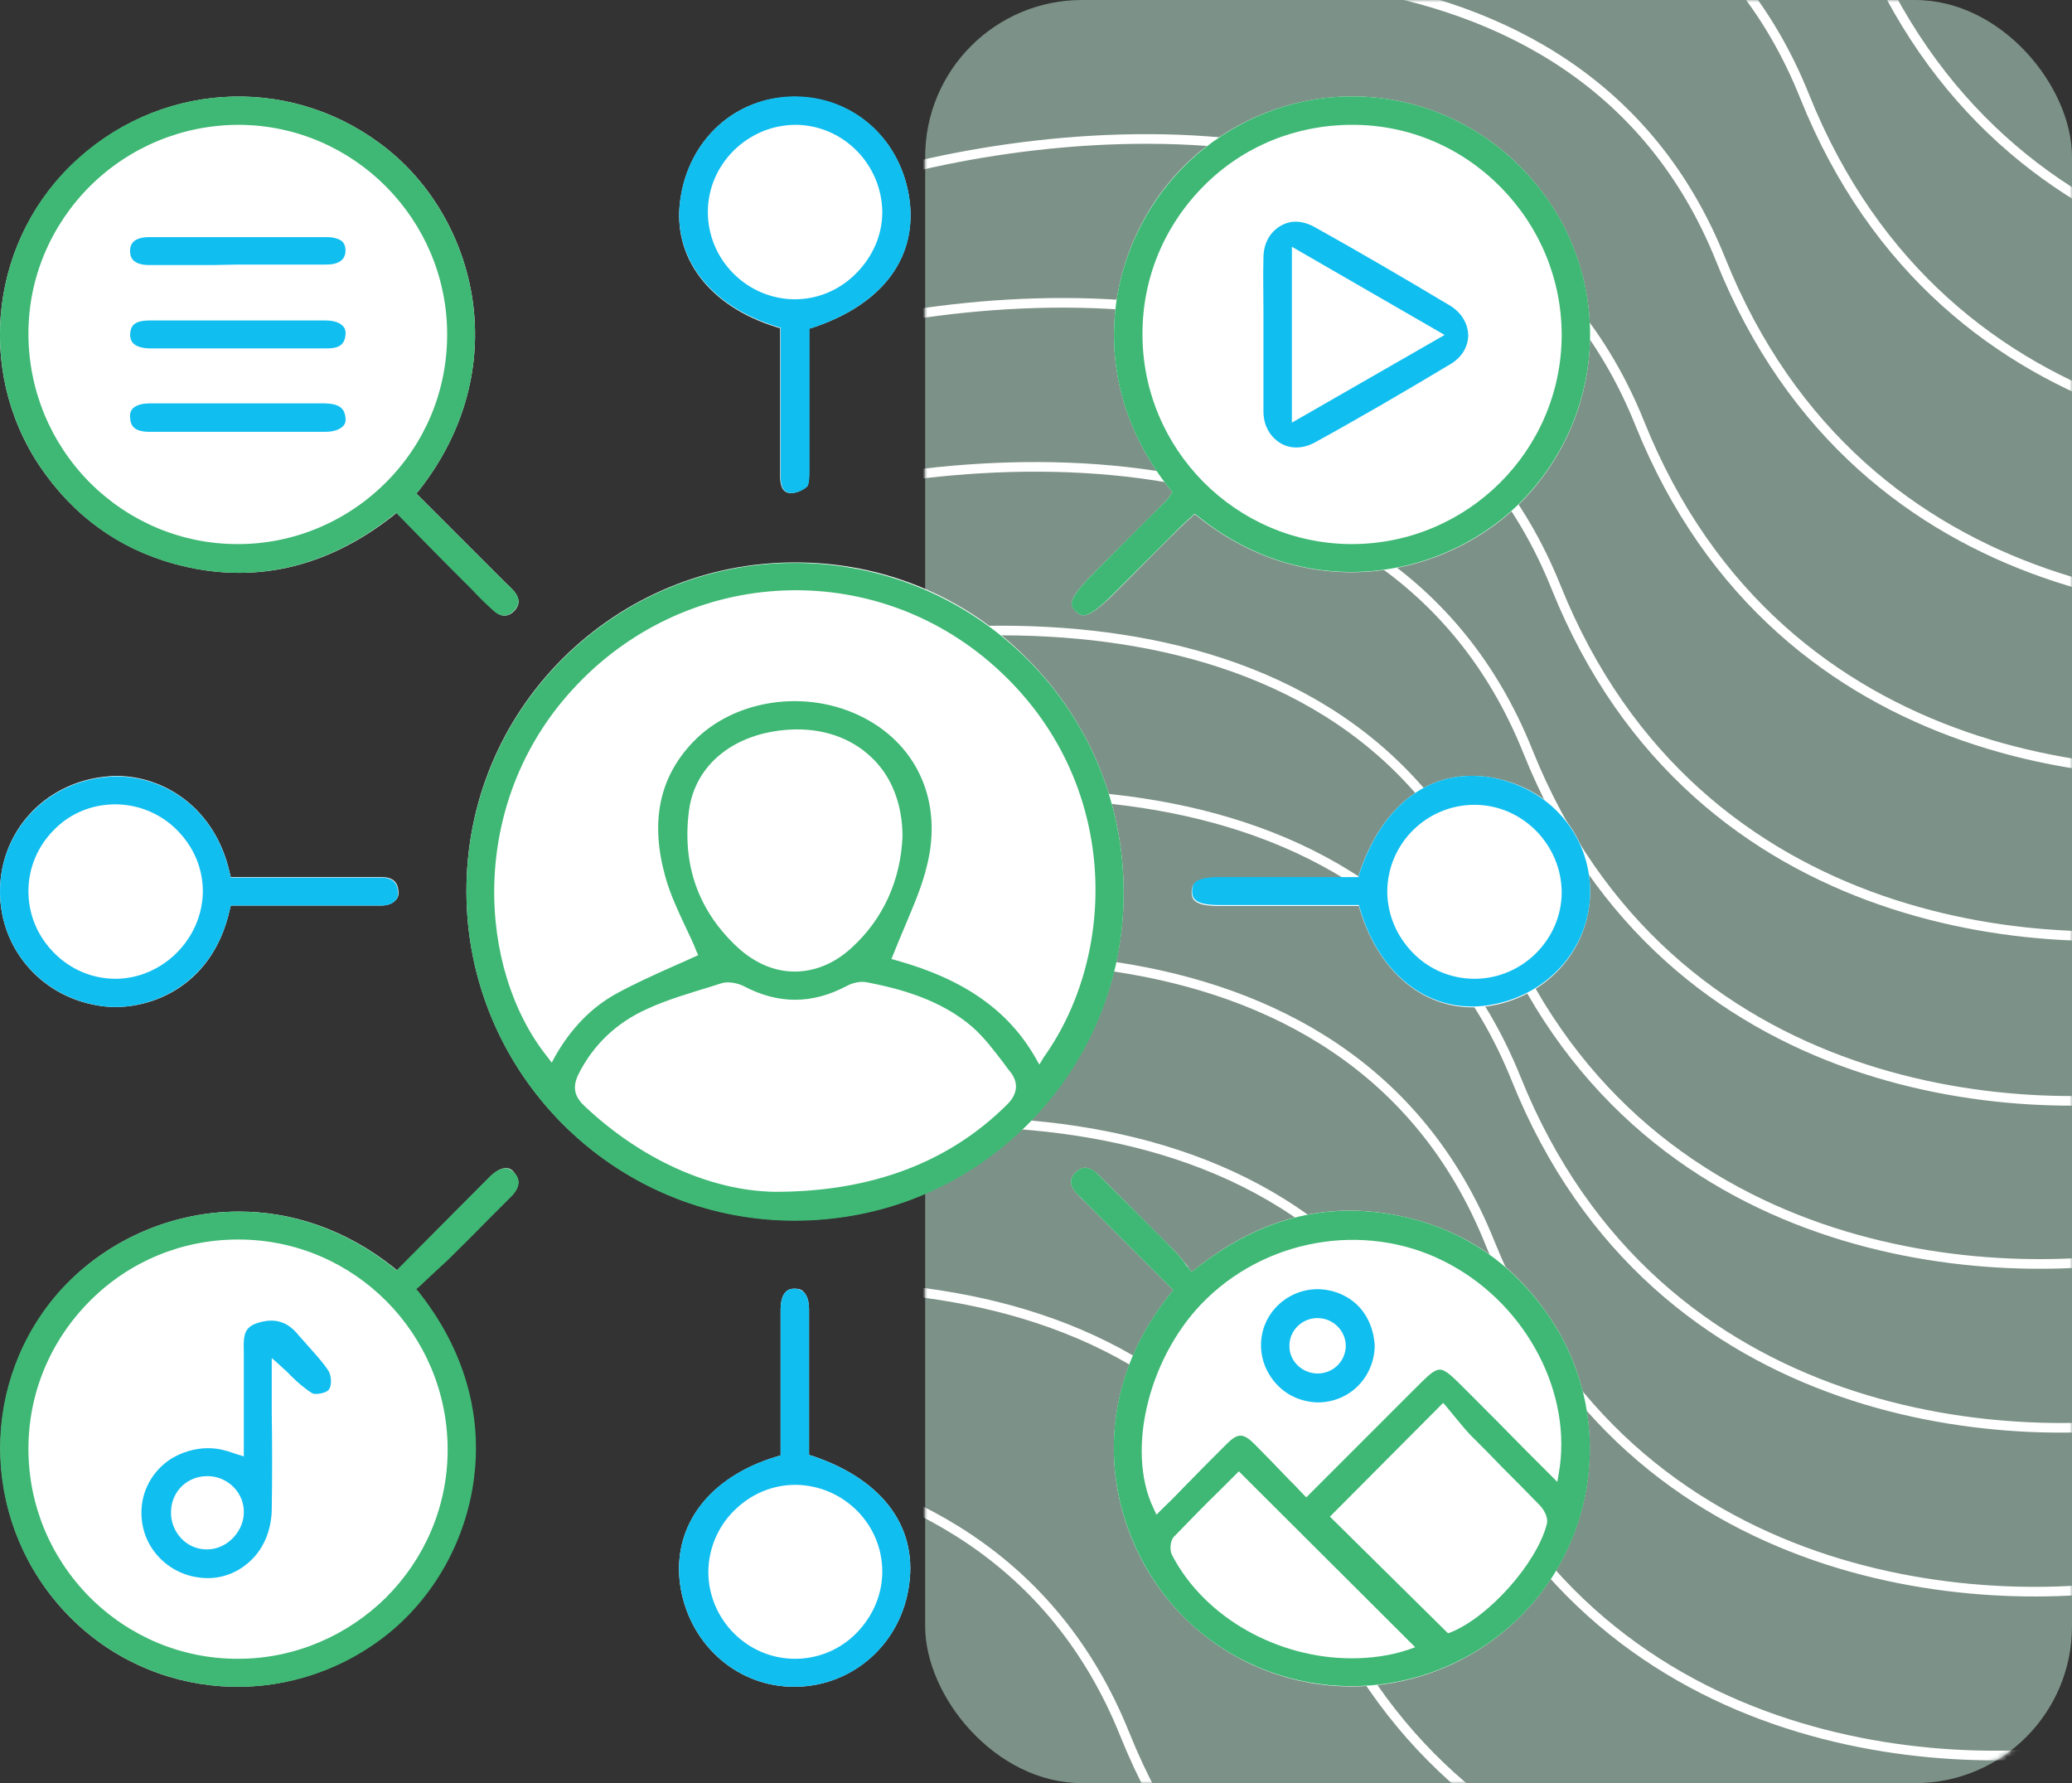 <svg xmlns="http://www.w3.org/2000/svg" width="430" height="370" viewBox="0 0 430 370" fill="none"><rect x="0" y="0" width="430" height="370" fill="#333333" stroke="none"/><rect x="192" width="238" height="370" rx="32.546" fill="#C6F0DD" fill-opacity="0.5"></rect><mask id="mask0_5125_12783" style="mask-type:alpha" maskUnits="userSpaceOnUse" x="192" y="0" width="238" height="370"><rect x="192" width="238" height="370" rx="32.546" fill="#C6F0DD"></rect></mask><g mask="url(#mask0_5125_12783)"><path d="M221.025 -63.618C263.839 -77.627 356.809 -87.31 386.181 -13.974C415.552 59.361 490.828 63.625 524.795 56.59" stroke="white" stroke-width="2"></path><path d="M209.952 -29.372C252.614 -43.315 345.247 -52.978 374.483 19.923C403.719 92.823 478.717 97.034 512.561 90.027" stroke="white" stroke-width="2"></path><path d="M192.577 4.628C235.239 -9.315 327.872 -18.978 357.108 53.923C386.344 126.823 461.342 131.034 495.186 124.027" stroke="white" stroke-width="2"></path><path d="M175.21 38.628C218.031 24.657 310.995 14.938 340.29 87.828C369.584 160.718 444.843 164.884 478.811 157.855" stroke="white" stroke-width="2"></path><path d="M157.843 72.628C200.663 58.657 293.628 48.938 322.922 121.828C352.217 194.718 427.476 198.884 461.444 191.855" stroke="white" stroke-width="2"></path><path d="M152.546 106.628C195.208 92.685 287.841 83.022 317.077 155.923C346.313 228.823 421.311 233.034 455.155 226.027" stroke="white" stroke-width="2"></path><path d="M145.093 140.628C187.913 126.657 280.878 116.938 310.172 189.828C339.467 262.718 414.726 266.884 448.694 259.855" stroke="white" stroke-width="2"></path><path d="M149.554 174.628C192.374 160.657 285.339 150.938 314.633 223.828C343.928 296.718 419.187 300.884 453.155 293.855" stroke="white" stroke-width="2"></path><path d="M144.093 208.628C186.913 194.657 279.878 184.938 309.172 257.828C338.467 330.718 413.726 334.884 447.694 327.855" stroke="white" stroke-width="2"></path><path d="M135.804 242.628C178.624 228.657 271.589 218.938 300.883 291.828C330.178 364.718 405.437 368.884 439.405 361.855" stroke="white" stroke-width="2"></path><path d="M107.523 276.628C150.185 262.685 242.817 253.022 272.053 325.923C301.289 398.823 376.287 403.034 410.132 396.027" stroke="white" stroke-width="2"></path><path d="M68.328 310.628C111.148 296.657 204.112 286.938 233.407 359.828C262.701 432.718 337.961 436.884 371.928 429.855" stroke="white" stroke-width="2"></path></g><g clip-path="url(#clip0_5125_12783)"><g clip-path="url(#clip1_5125_12783)"><path d="M0 185C0 172.7 9 162.7 21.4 161.2C22.3 161.1 23.2 161 24.1 161C34 161 44.7 167.6 47.7 181.2L47.9 182H67.7C71.5 182 75.4 182 79.2 182C81.4 182 82.5 182.9 82.7 184.9C82.8 185.6 82.6 186.3 82.1 186.8C81.5 187.5 80.4 187.9 79.2 187.9C72.8 187.9 66.3 187.9 59.9 187.9H47.9L47.7 188.7C44 205.5 30 209.9 21.4 208.8C9 207.3 0 197.2 0 185Z" fill="white"></path><path d="M106.697 243.3C107.597 244.4 108.297 245.8 106.097 248C104.297 249.8 102.497 251.6 100.697 253.4C98.097 256 95.397 258.7 92.797 261.3C91.497 262.6 90.097 263.9 88.697 265.1C88.097 265.7 87.497 266.2 86.897 266.8L86.197 267.4L86.797 268.1C98.297 282.7 99.397 297 98.197 306.4C96.597 319.6 89.797 331.6 79.597 339.5C59.697 355.1 31.397 353.1 13.997 335C-3.403 316.9 -4.603 288.7 11.197 269.4C20.097 258.5 34.297 251.4 49.597 251.4C60.297 251.4 71.497 254.9 81.697 263L82.397 263.6L99.397 246.5L100.297 245.6C100.897 245 101.397 244.5 101.997 243.9C103.097 242.9 104.197 242.3 105.197 242.4C105.697 242.4 106.297 242.7 106.697 243.3Z" fill="white"></path><path d="M8.299 96.8C-5.301 76.6 -1.901 49.1 16.299 32.9C34.599 16.4 61.699 15.7 80.699 31.2C99.199 46.3 106.599 76.7 86.999 101.7L86.399 102.4L104.399 120.4C104.599 120.6 104.799 120.8 105.099 121.1C105.699 121.6 106.199 122.2 106.699 122.7C107.899 124.2 107.899 125.5 106.799 126.7C105.199 128.4 103.599 127.7 102.599 126.8C101.099 125.4 99.599 123.9 98.099 122.4C97.599 121.9 97.099 121.3 96.499 120.8C93.399 117.7 90.299 114.6 87.199 111.4L82.299 106.4L81.599 107C67.599 118 52.299 121.4 36.199 117C24.599 113.8 15.199 107 8.299 96.8Z" fill="white"></path><path d="M188.499 329.9C186.399 341.8 176.199 350.3 164.199 350C152.399 349.7 142.699 340.7 141.099 328.5C139.599 316.4 147.299 306.4 161.299 302.2L161.999 302V271.8C161.999 267.4 164.199 267.4 164.899 267.4H164.999C165.799 267.4 166.399 267.6 166.799 268.1C167.499 268.8 167.899 270 167.899 271.7C167.899 277.9 167.899 284 167.899 290.1V301.9L168.599 302.1C183.499 307.1 190.799 317.3 188.499 329.9Z" fill="white"></path><path d="M141.201 41.3C143.001 28.9 152.601 20.2 164.601 20.1C164.701 20.1 164.801 20.1 164.901 20.1C176.801 20.1 186.501 28.4 188.601 40.5C190.701 53 183.501 63.1 168.601 68L167.901 68.2V75.8C167.901 83.1 167.901 90.6 167.901 98.1C167.901 99 167.901 100.6 167.401 101C166.501 101.8 165.001 102.4 164.001 102.3C163.401 102.3 161.901 102.1 161.901 98.9C161.901 92.5 161.901 86.1 161.901 79.7V68.1L161.201 67.9C147.201 63.6 139.401 53.4 141.201 41.3Z" fill="white"></path><path d="M233.197 185.2C233.197 203.4 225.997 220.5 213.097 233.4C200.197 246.2 183.097 253.2 164.897 253.2H164.697C127.197 253.1 96.797 222.5 96.797 184.9C96.797 166.6 103.897 149.5 116.797 136.6C129.697 123.8 146.797 116.7 164.997 116.7H165.097C183.297 116.7 200.497 123.8 213.297 136.8C226.197 149.8 233.197 167 233.197 185.2Z" fill="white"></path><path d="M223.298 126.9C222.498 126.1 222.398 125.6 222.398 125.3C222.398 124.1 223.698 122.3 226.498 119.4C231.798 114.1 237.098 108.9 242.298 103.6C242.498 103.4 242.598 103.2 242.698 103C242.798 102.9 242.798 102.8 242.898 102.7L243.298 102.1L242.798 101.5C233.898 90.3 229.998 77.3 231.498 64C232.998 51 239.598 38.9 249.798 30.8C258.898 23.6 269.798 20 280.598 20C293.498 20 306.398 25.1 316.098 35.2C333.898 53.7 334.698 82.3 317.898 101.8C302.598 119.6 272.498 126.4 248.598 107.2L247.898 106.7L247.298 107.3C247.098 107.5 246.798 107.7 246.598 107.9C246.098 108.4 245.498 108.9 244.998 109.4C241.498 112.8 238.098 116.3 234.598 119.8L230.798 123.6C225.698 128.5 224.598 128.1 223.298 126.9Z" fill="white"></path><path d="M321.104 272.6C335.404 293 332.004 320.9 313.304 337.5C294.404 354.2 266.104 354.1 247.404 337.2C230.604 322.1 223.304 292.9 242.904 268.4L243.504 267.7L225.804 250L225.004 249.2C224.504 248.8 224.104 248.3 223.704 247.9C221.104 245.4 222.704 243.8 223.204 243.3C223.804 242.7 224.504 242.3 225.204 242.3C226.204 242.3 227.204 243.1 227.904 243.7L232.204 248C236.004 251.8 239.904 255.7 243.704 259.5C244.404 260.2 245.004 261 245.704 261.8C246.004 262.2 246.404 262.6 246.704 263.1L247.304 263.9L248.104 263.3C261.904 252.3 276.404 248.9 292.304 252.7C304.204 255.6 313.904 262.2 321.104 272.6Z" fill="white"></path><path d="M309.297 161.3C321.697 163.3 330.197 173.2 329.997 185.4C329.797 197.2 320.897 207 308.797 208.8C296.797 210.5 286.397 202.6 282.197 188.7L281.997 188H252.997C247.797 188 247.297 186.6 247.297 185.1C247.297 184.3 247.497 183.7 247.897 183.3C248.697 182.5 250.297 182.2 252.897 182.2H281.797L281.997 181.5C286.797 166.8 296.997 159.3 309.297 161.3Z" fill="white"></path><path d="M213.297 136.9C200.397 124 183.297 116.9 165.097 116.8H164.997C146.797 116.8 129.697 123.9 116.797 136.7C103.897 149.6 96.797 166.7 96.797 185C96.797 222.5 127.197 253.2 164.697 253.3H164.897C183.097 253.3 200.197 246.3 213.097 233.5C225.997 220.7 233.197 203.6 233.197 185.3C233.197 167 226.197 149.8 213.297 136.9ZM208.897 229.3C196.797 241.3 180.697 247.3 160.897 247.3H160.797C147.397 247.1 132.897 240.5 121.197 229.4C119.097 227.4 118.797 225.4 120.097 222.8C123.197 216.7 127.997 212.2 134.197 209.4C138.497 207.4 143.097 206.1 147.597 204.7L149.797 204C151.197 203.6 153.097 204 154.297 204.6C161.497 208.4 168.497 208.4 175.697 204.6C176.197 204.3 177.997 203.5 179.797 203.8C186.497 205.1 195.097 207.3 201.797 213.1C204.297 215.3 206.297 218 208.297 220.6C208.797 221.3 209.297 222 209.897 222.7C212.197 226 209.697 228.5 208.897 229.3ZM142.997 168.1C144.297 158.6 152.397 152.1 163.797 151.4C170.497 151 176.497 153 180.797 157.1C185.097 161.1 187.297 167 187.297 173.6C186.897 182.8 183.197 190.8 176.697 196.7C173.097 200 168.997 201.6 164.897 201.6C160.797 201.6 156.697 199.9 153.097 196.6C144.897 189 141.497 179.4 142.997 168.1ZM215.697 220.9L214.897 219.5C209.297 209.7 200.097 203.2 186.097 199.3L184.997 199L185.397 198C186.197 196 186.997 194.1 187.797 192.2C189.597 187.9 191.397 183.8 192.397 179.5C195.597 166.6 190.597 154.9 179.397 149C167.597 142.8 152.297 145 143.697 154.1C136.797 161.4 134.897 170.6 138.097 182C139.097 185.6 140.797 189.2 142.397 192.6C143.097 194.1 143.897 195.7 144.497 197.3L144.897 198.2L143.997 198.6C142.497 199.3 140.897 200 139.297 200.7C135.497 202.4 131.497 204.2 127.697 206.3C122.697 209.1 118.497 213.4 115.197 219.2L114.497 220.5L113.597 219.3C99.097 201.2 96.997 166.9 118.797 143.1C141.697 118 179.697 115.5 205.297 137.3C232.497 160.5 232.397 197.3 216.597 219.4L215.697 220.9Z" fill="#3EB874"></path><path d="M321.096 272.6C313.896 262.3 304.196 255.6 292.296 252.7C276.296 248.9 261.896 252.4 248.096 263.3L247.296 263.9L246.696 263.1C246.296 262.7 245.996 262.3 245.696 261.8C244.996 261 244.396 260.2 243.696 259.5C239.896 255.6 235.996 251.8 232.196 248L227.896 243.7C227.296 243.1 226.296 242.3 225.196 242.3C224.496 242.3 223.896 242.6 223.196 243.3C222.696 243.8 221.096 245.4 223.696 247.9C224.096 248.3 224.596 248.8 224.996 249.2L225.796 250L243.496 267.7L242.896 268.4C223.296 292.8 230.596 322 247.396 337.2C266.096 354 294.396 354.1 313.296 337.5C332.096 320.9 335.396 293 321.096 272.6ZM291.996 342.4C288.296 343.6 284.396 344.1 280.496 344.1C265.396 344.1 250.196 335.9 243.296 322.8C242.696 321.8 242.796 319.8 243.596 318.9C246.896 315.5 250.196 312.1 253.496 308.9L257.096 305.3L293.696 341.8L291.996 342.4ZM320.996 316.3C318.896 324.4 308.996 335.5 301.096 338.7L300.496 338.9L275.996 314.7L299.496 291.1L300.196 291.9C300.696 292.5 301.096 293 301.596 293.6C302.696 294.9 303.796 296.3 304.996 297.6C307.296 299.9 309.696 302.3 311.896 304.6C314.396 307.1 316.996 309.7 319.496 312.3C320.396 313.2 321.396 314.9 320.996 316.3ZM323.196 307.5L316.596 300.9C312.596 296.8 308.696 292.9 304.796 289C301.696 285.9 300.096 284.2 298.796 284.2C298.196 284.2 297.396 284.6 296.496 285.4C295.596 286.2 294.396 287.4 292.896 288.9L271.096 310.7L270.396 310C269.396 308.9 268.296 307.8 267.296 306.8C264.896 304.3 262.696 302 260.396 299.7C257.996 297.3 256.896 297.3 254.496 299.7C251.396 302.8 248.196 306 245.096 309.2C243.796 310.6 242.396 311.9 240.996 313.3L239.996 314.3L239.396 313C233.496 300.7 238.596 280.8 250.496 269.4C263.996 256.4 284.796 253.5 300.996 262.4C316.996 271.1 326.396 289.3 323.496 305.7L323.196 307.5Z" fill="#3EB874"></path><path d="M106.699 122.7C106.199 122.1 105.699 121.6 105.099 121.1C104.899 120.9 104.599 120.7 104.399 120.4L86.399 102.4L86.999 101.7C106.599 76.8 99.199 46.3 80.699 31.2C61.699 15.7 34.599 16.4 16.299 32.8C-1.901 49.1 -5.301 76.6 8.299 96.8C15.199 107 24.499 113.8 36.099 117C52.199 121.4 67.499 118 81.499 107L82.199 106.4L87.099 111.4C90.199 114.6 93.299 117.7 96.399 120.8C96.899 121.3 97.499 121.9 97.999 122.4C99.399 123.9 100.899 125.4 102.499 126.8C103.499 127.7 105.099 128.4 106.699 126.7C107.899 125.5 107.899 124.1 106.699 122.7ZM80.099 100.1C71.899 108.3 60.899 112.9 49.399 112.9H49.299C37.699 112.9 26.799 108.3 18.599 100.1C10.399 91.8 5.899 80.8 5.899 69.2C5.899 57.7 10.499 46.8 18.699 38.6C26.999 30.4 37.999 25.9 49.599 25.9C73.499 26 92.799 45.6 92.799 69.4C92.799 81 88.299 91.9 80.099 100.1Z" fill="#3EB874"></path><path d="M316.098 35.2C306.398 25.1 293.498 20 280.598 20C269.798 20 258.998 23.6 249.898 30.8C239.698 38.9 232.998 51 231.498 64C229.998 77.4 233.898 90.3 242.798 101.5L243.298 102.1L242.898 102.7C242.798 102.8 242.798 102.9 242.698 103C242.598 103.2 242.498 103.4 242.298 103.6C236.998 108.9 231.698 114.2 226.498 119.4C223.698 122.3 222.398 124.1 222.398 125.3C222.398 125.7 222.498 126.2 223.298 126.9C224.598 128.1 225.698 128.5 230.798 123.5L234.598 119.7C238.098 116.2 241.498 112.8 244.998 109.3C245.498 108.8 246.098 108.3 246.598 107.8C246.798 107.6 247.098 107.4 247.298 107.2L247.898 106.6L248.598 107.1C272.498 126.4 302.598 119.5 317.898 101.7C334.698 82.2 333.898 53.6 316.098 35.2ZM280.498 112.9H280.398C256.498 112.8 236.998 93.2 237.098 69.2C237.098 57.6 241.698 46.7 249.898 38.5C258.098 30.3 268.998 25.9 280.598 25.9H280.698C292.298 25.9 303.198 30.5 311.398 38.8C319.598 47.1 324.098 58 324.098 69.6C323.998 93.5 304.498 112.9 280.498 112.9Z" fill="#3EB874"></path><path d="M106.7 243.3C106.2 242.8 105.7 242.5 105.1 242.4C104.1 242.4 103 242.9 101.9 243.9C101.3 244.5 100.8 245 100.2 245.6L99.3 246.5L82.3 263.6L81.6 263C71.4 254.9 60.2 251.4 49.5 251.4C34.3 251.4 20.1 258.5 11.1 269.4C-4.7 288.7 -3.5 316.9 14 335C31.4 353.1 59.7 355.1 79.8 339.6C90 331.7 96.8 319.6 98.4 306.5C99.6 297.1 98.5 282.8 87 268.2L86.4 267.5L87.1 266.9C87.7 266.3 88.3 265.8 88.9 265.2C90.2 264 91.6 262.7 93 261.4C95.6 258.8 98.3 256.2 100.9 253.5C102.7 251.7 104.5 249.9 106.3 248.1C108.4 245.8 107.6 244.3 106.7 243.3ZM92.9 300.8C92.9 312.8 88 323.6 80.1 331.5C72.2 339.3 61.3 344.2 49.4 344.2H49.3C37.7 344.2 26.8 339.6 18.6 331.4C10.4 323.1 5.9 312.2 5.9 300.6C5.9 289 10.5 278.1 18.7 269.9C26.9 261.7 37.8 257.2 49.4 257.2H49.5C73.5 257.2 92.9 276.8 92.9 300.8Z" fill="#3EB874"></path><path d="M188.601 40.4C186.501 28.4 176.801 20 164.901 20C164.801 20 164.701 20 164.601 20C152.601 20.2 143.001 28.9 141.201 41.2C139.401 53.3 147.201 63.5 161.301 67.8L162.001 68V79.7C162.001 86.1 162.001 92.5 162.001 98.9C162.001 102.1 163.501 102.3 164.101 102.3C165.101 102.4 166.601 101.8 167.501 101C167.901 100.6 168.001 99 168.001 98.1C168.001 90.6 168.001 83.1 168.001 75.8V68.2L168.701 68C183.501 63 190.801 53 188.601 40.4ZM177.601 56.8C174.201 60.2 169.701 62.1 165.001 62.1H164.801C155.001 62 146.901 53.9 146.901 44C146.901 39.2 148.801 34.7 152.301 31.2C155.801 27.8 160.301 25.9 165.201 25.9C175.001 26 183.001 34.1 183.101 44C183.101 48.8 181.101 53.3 177.601 56.8Z" fill="#11BEF0"></path><path d="M168.599 302.1L167.899 301.9V290.1C167.899 283.9 167.899 277.8 167.899 271.7C167.899 270 167.499 268.8 166.799 268.1C166.299 267.7 165.699 267.4 164.999 267.4H164.899C164.199 267.4 161.999 267.4 161.999 271.8V302L161.299 302.2C147.299 306.3 139.599 316.4 141.099 328.5C142.699 340.7 152.399 349.7 164.199 350C176.199 350.3 186.399 341.9 188.499 329.9C190.799 317.3 183.499 307.1 168.599 302.1ZM177.799 338.8C174.399 342.3 169.799 344.2 164.999 344.2C155.099 344.2 147.099 336.1 146.999 326.3C146.999 321.5 148.899 316.9 152.299 313.5C155.799 310 160.299 308.1 165.099 308.1C174.999 308.2 183.099 316.2 183.099 326.1C183.099 330.8 181.199 335.3 177.799 338.8Z" fill="#11BEF0"></path><path d="M82.6 185C82.4 183 81.3 182.1 79.1 182.1C75.3 182.1 71.5 182.1 67.6 182.1H47.9L47.7 181.3C44.7 167.6 34 161.1 24.1 161.1C23.2 161.1 22.3 161.2 21.4 161.3C9 162.8 0 172.8 0 185C0 197.2 9 207.2 21.4 208.8C29.9 209.9 44 205.4 47.7 188.7L47.9 187.9H59.9C66.2 187.9 72.7 187.9 79.2 187.9C80.5 187.9 81.5 187.5 82.1 186.8C82.5 186.4 82.7 185.7 82.6 185ZM24.1 203.1H24C19.2 203.1 14.7 201.2 11.3 197.8C7.8 194.3 5.9 189.8 5.9 184.9C5.9 180 7.9 175.5 11.2 172.2C14.4 168.9 18.9 166.9 23.9 166.9C28.7 166.9 33.3 168.8 36.7 172.2C40.2 175.7 42.1 180.2 42.1 185C42 194.8 33.8 203 24.1 203.1Z" fill="#11BEF0"></path><path d="M309.298 161.3C296.998 159.3 286.898 166.8 282.098 181.3L281.898 182H252.998C250.398 182 248.698 182.4 247.998 183.1C247.598 183.5 247.398 184.1 247.398 184.9C247.398 186.4 247.898 187.8 253.098 187.8H281.998L282.198 188.5C286.298 202.5 296.798 210.4 308.798 208.6C320.898 206.8 329.898 197 329.998 185.2C330.098 173.3 321.598 163.4 309.298 161.3ZM305.998 203.1C301.198 203.1 296.598 201.2 293.198 197.7C289.798 194.2 287.898 189.7 287.898 184.9C287.998 175 296.098 167 305.998 167C310.798 167 315.298 168.9 318.798 172.4C322.198 175.9 324.098 180.4 324.098 185.3C323.998 195 315.898 203.1 305.998 203.1Z" fill="#11BEF0"></path><path d="M281.895 271C279.695 268.8 276.795 267.6 273.595 267.5H273.495C266.995 267.5 261.695 272.7 261.695 279.1C261.695 282.2 262.895 285.1 265.095 287.4C267.295 289.7 270.295 290.9 273.395 291H273.495C276.595 291 279.595 289.8 281.795 287.6C283.995 285.4 285.195 282.5 285.295 279.4C285.195 276.2 283.995 273.2 281.895 271ZM277.595 283.3C276.495 284.4 274.995 285 273.395 285H273.295C270.095 284.9 267.495 282.3 267.595 279.2C267.595 276 270.295 273.5 273.395 273.5C276.595 273.5 279.195 276 279.295 279.2C279.295 280.7 278.695 282.2 277.595 283.3Z" fill="#11BEF0"></path><path d="M71.702 86.7C71.802 87.4 71.602 88.1 71.102 88.5C70.402 89.2 69.102 89.6 67.502 89.6C63.202 89.6 58.802 89.6 54.502 89.6H43.902H38.602C36.102 89.6 33.602 89.6 31.102 89.6H31.002C27.902 89.6 27.102 88.4 27.002 86.7C26.902 85.9 27.102 85.3 27.502 84.8C28.202 84.1 29.402 83.7 31.102 83.7C36.502 83.7 41.902 83.7 47.302 83.7C54.002 83.7 60.802 83.7 67.502 83.7C70.402 83.8 71.502 84.7 71.702 86.7Z" fill="#11BEF0"></path><path d="M71.7 52C71.7 53.9 70.3 54.9 67.7 54.9C63.4 54.9 59 54.9 54.7 54.9H49.3L44 55C39.7 55 35.3 55 31 55C27 55 27 52.8 27 52.1C27 51.4 27 49.2 31 49.2C37.1 49.2 43.3 49.2 49.4 49.2C55.6 49.2 61.7 49.2 67.8 49.2C69.1 49.2 70.2 49.5 70.9 50C71.4 50.4 71.7 51.1 71.7 52Z" fill="#11BEF0"></path><path d="M71.7 69.5C71.5 71.5 70.4 72.3 67.8 72.3C62.9 72.3 58 72.3 53.2 72.3H44.2C39.9 72.3 35.6 72.3 31.3 72.3C29.5 72.3 28.3 71.9 27.6 71.2C27.2 70.7 27 70.2 27 69.4C27.1 67.6 27.8 66.5 31.1 66.5H41.2H51.3C56.7 66.5 62.2 66.5 67.6 66.5C69.2 66.5 70.5 66.9 71.2 67.7C71.6 68.1 71.8 68.8 71.7 69.5Z" fill="#11BEF0"></path><path d="M300.901 63.4C291.701 57.9 282.301 52.4 272.801 47.1C271.501 46.4 270.201 46 268.901 46C267.801 46 266.701 46.3 265.701 46.9C263.501 48.2 262.201 50.6 262.201 53.5C262.101 57.1 262.201 60.9 262.201 64.4C262.201 66 262.201 67.6 262.201 69.3C262.201 71 262.201 72.6 262.201 74.3C262.201 78 262.201 81.7 262.201 85.4C262.201 88.3 263.601 90.7 265.801 92C267.901 93.2 270.401 93.1 272.701 91.9C282.001 86.8 291.601 81.2 301.101 75.5C303.401 74.1 304.701 71.9 304.701 69.5C304.601 67 303.201 64.8 300.901 63.4ZM268.101 87.7V51.2L299.801 69.5L268.101 87.7Z" fill="#11BEF0"></path><path d="M68.198 284.5C67.098 282.8 65.798 281.4 64.398 279.8C63.598 278.9 62.798 278 61.998 277.1C59.698 274.2 56.998 273.4 53.498 274.5C50.598 275.4 50.498 277.2 50.598 280.5V280.7C50.598 285.4 50.598 290 50.598 294.9V302.2L49.298 301.8C48.898 301.7 48.498 301.5 48.098 301.4C47.498 301.2 46.898 301 46.398 300.9C45.298 300.6 44.198 300.5 43.098 300.5C40.498 300.5 37.798 301.3 35.498 302.7C32.398 304.7 30.298 307.8 29.598 311.3C28.898 315 29.698 318.8 31.898 321.8C34.098 324.8 37.398 326.8 41.098 327.3C44.898 327.9 48.598 326.8 51.498 324.3C54.598 321.7 56.298 317.7 56.398 313.3C56.498 306.5 56.498 299.6 56.398 293C56.398 290 56.398 287 56.398 284V281.8L58.098 283.3C58.798 284 59.598 284.6 60.198 285.3C61.698 286.8 63.198 288.1 64.798 289.1C65.498 289.5 67.798 289 68.198 288.4C68.898 287.6 68.798 285.5 68.198 284.5ZM42.998 321.5H42.898C40.898 321.5 38.998 320.7 37.598 319.2C36.198 317.7 35.398 315.7 35.498 313.6C35.598 309.4 38.898 306.3 42.998 306.3H43.098C45.198 306.3 47.198 307.2 48.598 308.7C49.998 310.2 50.698 312.1 50.598 314.1C50.398 318.1 46.898 321.5 42.998 321.5Z" fill="#11BEF0"></path></g></g><defs><clipPath id="clip0_5125_12783"><rect width="330" height="330" fill="white" transform="translate(0 20)"></rect></clipPath><clipPath id="clip1_5125_12783"><rect width="330" height="330" fill="white" transform="translate(0 20)"></rect></clipPath></defs></svg>